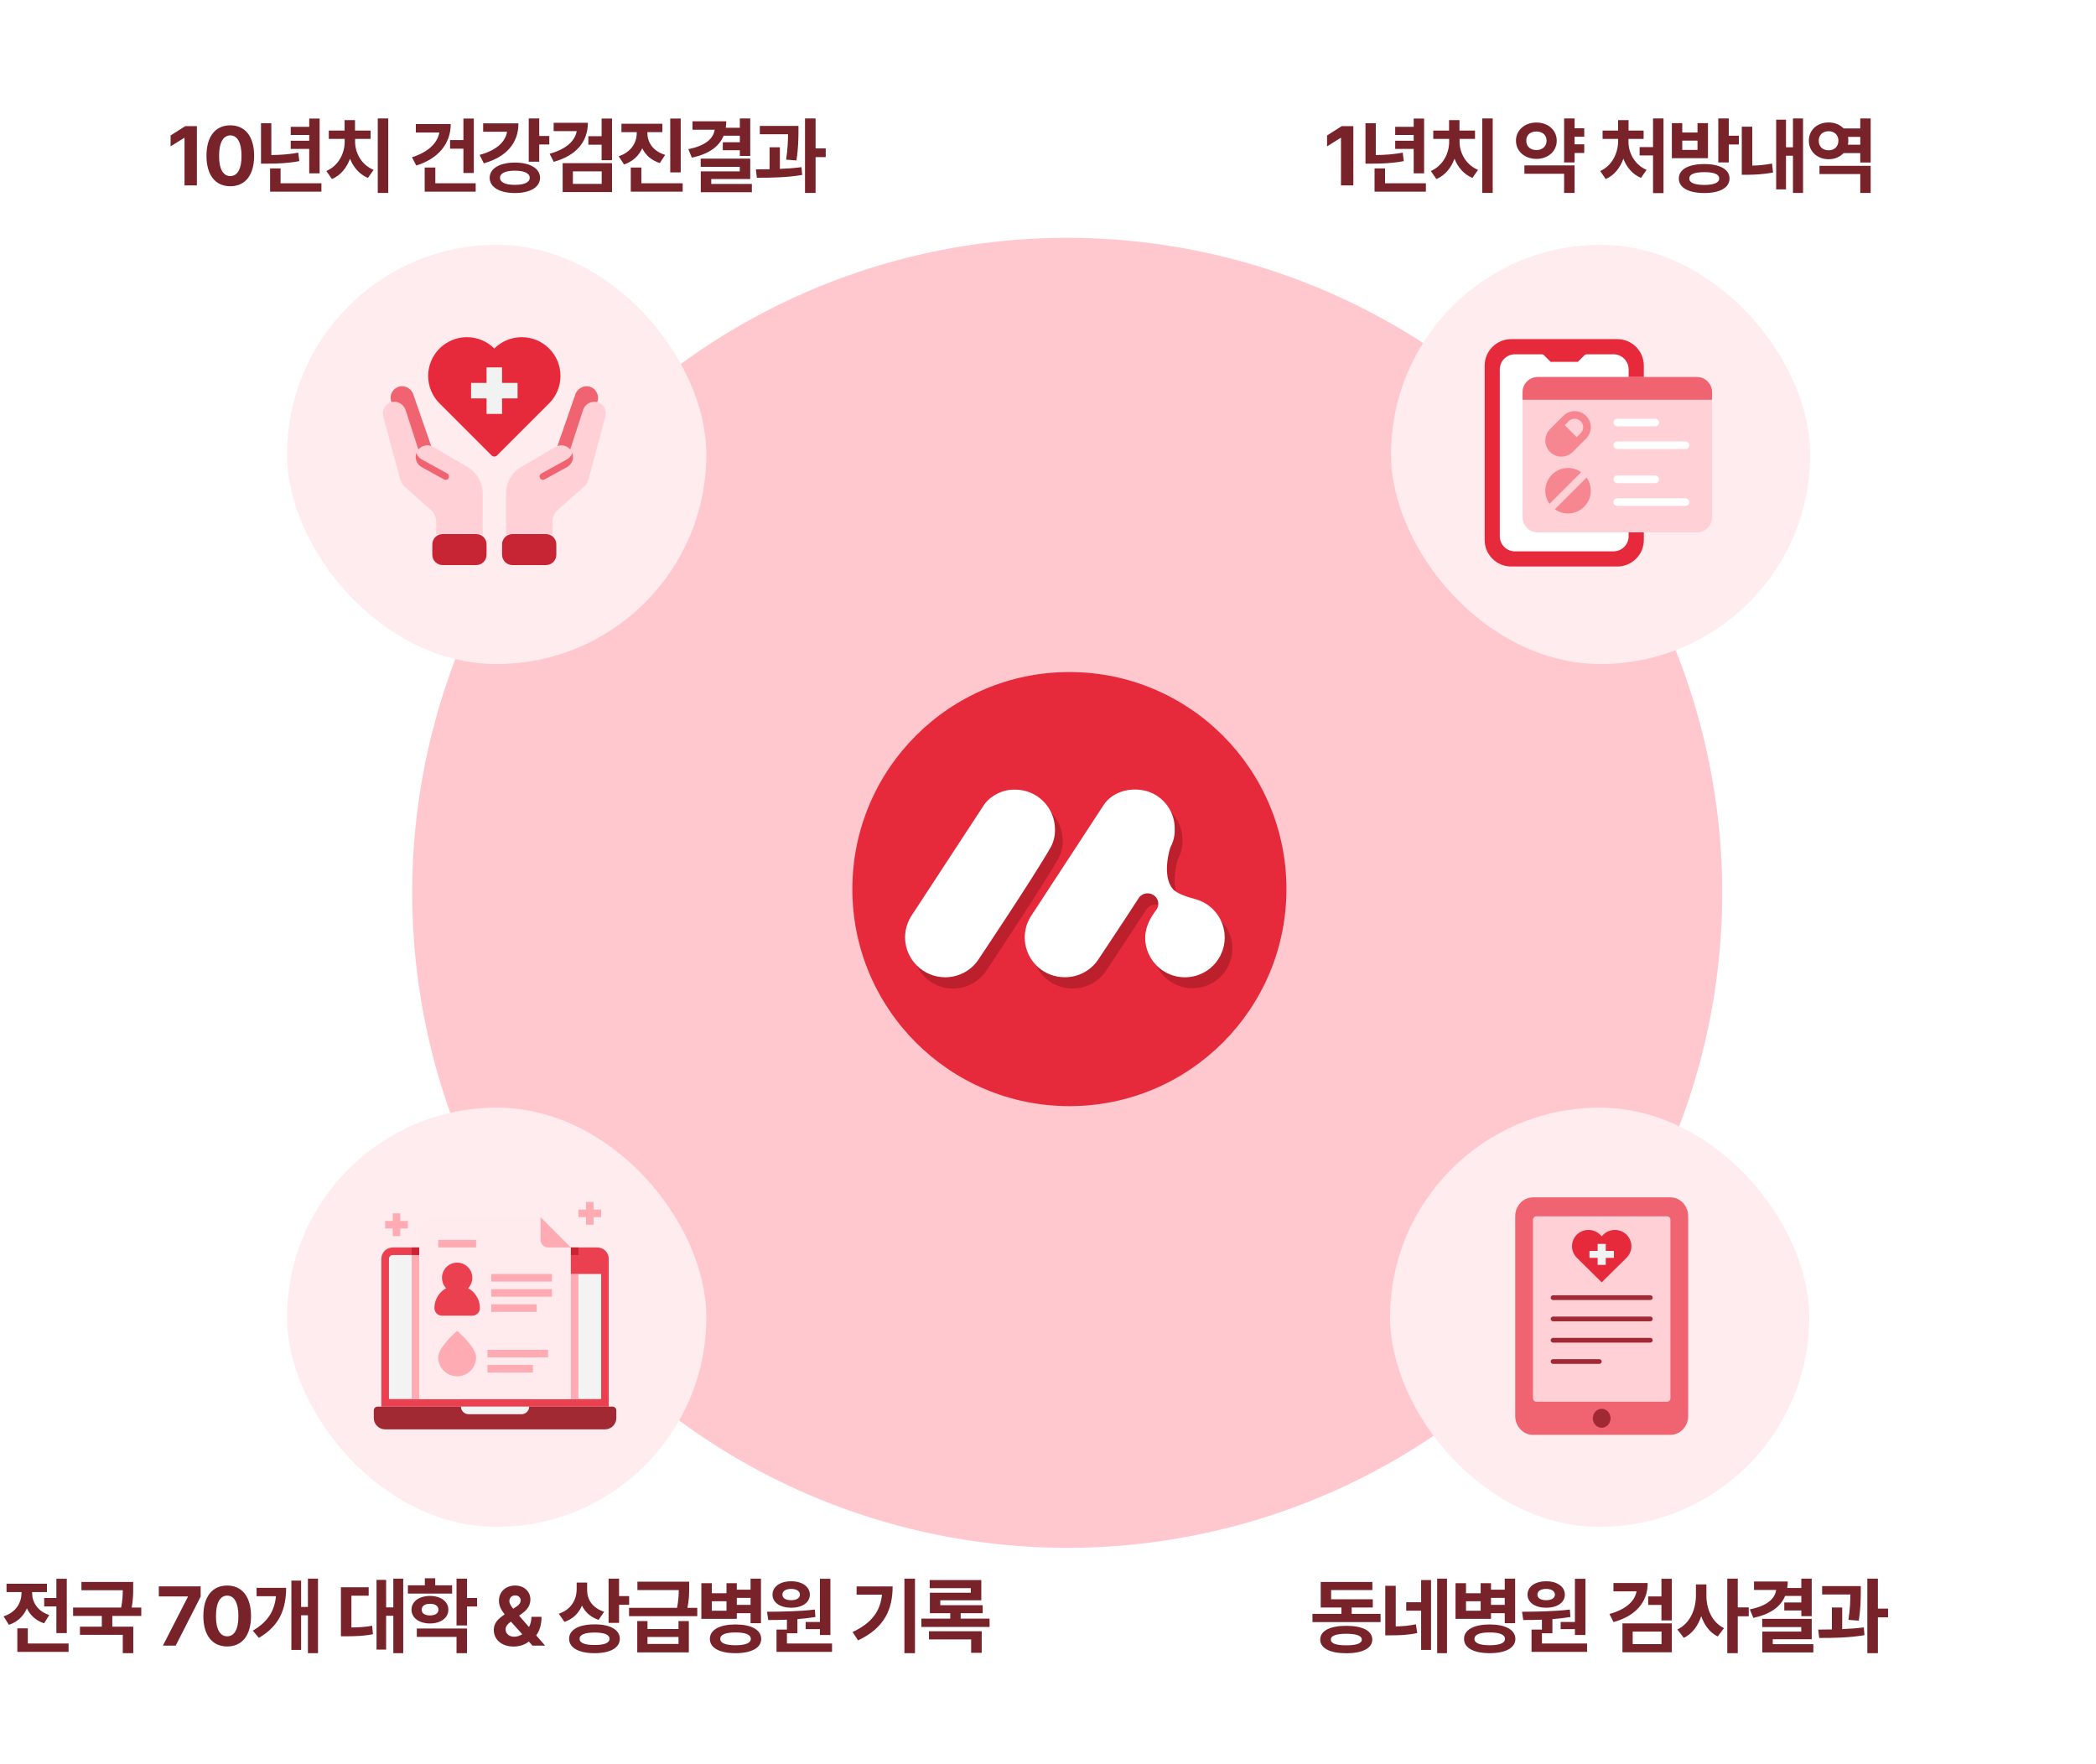 <svg width="600" height="505" viewBox="0 0 600 505" fill="none" xmlns="http://www.w3.org/2000/svg">
<circle cx="305.5" cy="255.579" r="187.5" fill="#FFC8CE"/>
<path d="M306.126 316.641C340.44 316.641 368.256 288.824 368.256 254.511C368.256 220.197 340.44 192.381 306.126 192.381C271.813 192.381 243.996 220.197 243.996 254.511C243.996 288.824 271.813 316.641 306.126 316.641Z" fill="#E6293B"/>
<path d="M303.014 245.687C303.839 244.137 304.252 242.397 304.207 240.646C304.207 234.356 299.11 229.26 292.82 229.26C289.408 229.171 286.151 230.698 284.044 233.386L263.389 264.948C262.04 266.888 261.315 269.185 261.304 271.55C261.337 277.896 266.523 283.014 272.869 282.981C276.527 282.959 279.951 281.197 282.103 278.241C282.103 278.241 298.241 254.096 303.014 245.687Z" fill="#BB202C"/>
<path d="M344.339 260.601C342.643 260.144 339.175 259.174 337.926 257.713C334.759 253.988 337.023 246.17 337.29 245.691C338.104 244.185 338.506 242.49 338.484 240.784C338.651 235.821 335.517 231.337 330.788 229.798C326.004 228.36 320.941 229.798 318.32 233.378L297.666 264.951C294.008 270.059 295.19 277.163 300.298 280.821C302.138 282.137 304.324 282.873 306.588 282.94C310.435 283.118 314.104 281.345 316.357 278.222C316.357 278.222 325.558 264.416 328.034 260.512C328.881 259.018 330.766 258.494 332.26 259.341C332.751 259.62 333.153 260.021 333.431 260.512C334.011 261.594 333.866 262.921 333.063 263.858C331.19 266.39 329.718 269.356 330.075 272.78C330.777 279.025 336.42 283.52 342.666 282.817C348.911 282.114 353.405 276.471 352.703 270.226C352.179 265.587 348.866 261.728 344.361 260.512L344.339 260.601Z" fill="#BB202C"/>
<path d="M300.813 242.478C301.639 240.928 302.04 239.189 301.996 237.426C301.996 231.136 296.899 226.04 290.609 226.04C287.196 225.951 283.951 227.49 281.843 230.166L261.189 261.739C259.828 263.668 259.092 265.977 259.081 268.341C259.126 274.687 264.312 279.806 270.657 279.75C274.304 279.728 277.717 277.977 279.869 275.032C279.869 275.032 296.029 250.887 300.813 242.478Z" fill="white"/>
<path d="M342.136 257.373C340.441 256.905 336.962 255.935 335.724 254.474C332.545 250.749 334.809 242.931 335.088 242.451C335.891 240.946 336.304 239.251 336.27 237.544C336.438 232.581 333.304 228.098 328.586 226.559C323.802 225.12 318.727 226.559 316.118 230.139L295.464 261.734C291.806 266.842 292.988 273.946 298.095 277.604C299.936 278.92 302.122 279.656 304.385 279.723C308.222 279.901 311.902 278.128 314.144 275.005C314.144 275.005 323.345 261.199 325.82 257.295C326.668 255.801 328.553 255.277 330.047 256.124C330.538 256.403 330.939 256.805 331.218 257.295C331.798 258.377 331.664 259.704 330.861 260.641C328.977 263.173 327.516 266.139 327.872 269.563C328.53 275.819 334.129 280.358 340.385 279.7C346.642 279.042 351.181 273.444 350.523 267.187C350.032 262.492 346.698 258.589 342.136 257.373Z" fill="white"/>
<path d="M56.362 36.11V53.079H52.823V39.462H52.73L48.839 41.899V38.782L53.034 36.11H56.362ZM65.926 53.313C61.684 53.313 59.106 50.149 59.106 44.594C59.106 39.04 61.684 35.876 65.926 35.876C70.168 35.876 72.746 39.063 72.746 44.594C72.746 50.173 70.168 53.313 65.926 53.313ZM65.926 50.407C67.895 50.407 69.16 48.508 69.137 44.594C69.137 40.727 67.895 38.758 65.926 38.758C63.957 38.758 62.715 40.727 62.715 44.594C62.692 48.508 63.957 50.407 65.926 50.407ZM91.497 33.93V49.61H88.521V42.626H83.224V40.282H88.521V38.641H83.224V36.298H88.521V33.93H91.497ZM92.013 52.469V54.86H77.317V48.204H80.317V52.469H92.013ZM77.669 35.266V44.383C80.282 44.36 82.72 44.184 85.38 43.704L85.685 46.118C82.497 46.727 79.614 46.844 76.427 46.844H74.716V35.266H77.669ZM111.139 33.907V55.235H108.139V33.907H111.139ZM101.647 40.587C101.647 43.68 103.404 47.173 106.943 48.626L105.326 50.923C102.9 49.926 101.166 47.888 100.193 45.438C99.244 48.04 97.498 50.219 95.014 51.251L93.42 48.954C96.936 47.43 98.67 43.844 98.67 40.587V39.766H94.123V37.376H98.647V34.376H101.623V37.376H106.076V39.766H101.647V40.587ZM135.633 33.93V49.516H132.656V42.555H128.836V40.094H132.656V33.93H135.633ZM129.023 35.501C129.023 41.219 125.391 45.438 119.156 47.383L117.938 45.016C122.355 43.633 125.203 41.091 125.766 37.938H119.039V35.501H129.023ZM136.172 52.469V54.86H121.57V47.946H124.617V52.469H136.172ZM154.36 33.907V38.923H157.243V41.36H154.36V46.282H151.36V33.907H154.36ZM148.407 35.313C148.431 41.008 144.845 44.993 138.493 46.751L137.298 44.337C141.997 43.083 144.692 40.669 145.149 37.704H138.306V35.313H148.407ZM147.399 46.54C151.735 46.54 154.595 48.227 154.595 50.899C154.595 53.594 151.735 55.258 147.399 55.258C143.063 55.258 140.157 53.594 140.181 50.899C140.157 48.227 143.063 46.54 147.399 46.54ZM147.399 48.86C144.704 48.86 143.11 49.587 143.134 50.899C143.11 52.188 144.704 52.938 147.399 52.915C150.048 52.938 151.642 52.188 151.642 50.899C151.642 49.587 150.048 48.86 147.399 48.86ZM168.283 35.149C168.283 40.727 164.768 44.594 158.51 46.329L157.338 44.008C161.932 42.766 164.58 40.423 165.096 37.54H158.486V35.149H168.283ZM175.197 33.93V45.86H172.221V41.43H168.424V38.993H172.221V33.93H175.197ZM175.197 46.704V54.977H161.064V46.704H175.197ZM163.994 49.048V52.633H172.244V49.048H163.994ZM185.323 38.126C185.323 40.68 186.893 43.282 190.409 44.337L188.886 46.68C186.495 45.93 184.808 44.395 183.847 42.462C182.874 44.559 181.14 46.247 178.643 47.079L177.097 44.735C180.636 43.587 182.276 40.821 182.276 38.126V37.821H177.893V35.43H189.612V37.821H185.323V38.126ZM194.862 33.93V49.352H191.862V33.93H194.862ZM195.425 52.469V54.86H180.565V47.946H183.589V52.469H195.425ZM214.762 33.907V44.641H211.785V43.001H206.91V40.727H211.785V38.852H207.144C205.82 42.063 202.773 44.114 198.051 45.133L197.043 42.696C201.93 41.723 204.191 39.708 204.59 37.141H198.238V34.727H207.894C207.894 35.372 207.848 35.993 207.754 36.579H211.785V33.907H214.762ZM214.762 45.415V51.251H203.605V52.657H215.23V55.024H200.605V49.048H211.762V47.758H200.582V45.415H214.762ZM228.567 36.04V37.751C228.544 39.766 228.544 42.391 227.981 45.93L225.028 45.696C225.509 42.602 225.555 40.317 225.591 38.43H217.505V36.04H228.567ZM223.247 42.157V48.344C225.345 48.263 227.477 48.11 229.434 47.852L229.622 50.079C225.239 50.829 220.387 50.899 216.661 50.876L216.38 48.485C217.575 48.473 218.911 48.473 220.294 48.438V42.157H223.247ZM233.466 33.907V42.485H236.372V44.969H233.466V55.235H230.442V33.907H233.466Z" fill="#78222A"/>
<g filter="url(#filter0_d_1732_12141)">
<rect x="82.195" y="70.079" width="120" height="120" rx="60" fill="#FFECEE"/>
<path d="M123.429 127.663L118.403 113.184C118.19 112.336 117.665 111.6 116.933 111.122C116.2 110.645 115.315 110.462 114.453 110.61C114.011 110.704 113.593 110.887 113.224 111.148C112.855 111.408 112.543 111.741 112.306 112.126C112.07 112.511 111.914 112.94 111.848 113.387C111.782 113.834 111.808 114.289 111.923 114.726L117.094 130.691L123.429 127.663ZM159.575 127.663L164.601 113.184C164.814 112.336 165.339 111.6 166.071 111.122C166.803 110.645 167.689 110.462 168.551 110.61C168.992 110.704 169.411 110.887 169.78 111.148C170.149 111.408 170.461 111.741 170.697 112.126C170.934 112.511 171.09 112.94 171.156 113.387C171.221 113.834 171.196 114.289 171.08 114.726L165.91 130.691L159.575 127.663Z" fill="#F06370"/>
<path d="M133.788 133.667L123.98 127.918C123.301 127.526 122.506 127.387 121.734 127.524C120.963 127.662 120.265 128.068 119.764 128.671L116.185 117.622C115.972 116.774 115.447 116.038 114.715 115.56C113.983 115.083 113.097 114.9 112.235 115.048C111.793 115.142 111.375 115.325 111.006 115.586C110.637 115.846 110.325 116.179 110.089 116.564C109.852 116.949 109.696 117.378 109.63 117.825C109.565 118.272 109.59 118.727 109.706 119.164L114.532 137.171C114.753 138.013 115.221 138.77 115.874 139.345L123.374 146.013C123.842 146.43 124.217 146.941 124.473 147.513C124.729 148.084 124.861 148.704 124.861 149.331V152.881H138.175V141.325C138.175 139.777 137.77 138.255 137 136.912C136.231 135.569 135.123 134.45 133.788 133.667ZM170.771 115.048C169.909 114.9 169.023 115.083 168.291 115.56C167.559 116.038 167.034 116.774 166.821 117.622L163.237 128.671C162.737 128.068 162.039 127.662 161.267 127.524C160.496 127.387 159.7 127.526 159.021 127.918L149.214 133.667C147.879 134.451 146.772 135.57 146.004 136.913C145.235 138.256 144.831 139.777 144.831 141.325V152.881H158.145V149.331C158.145 148.704 158.277 148.084 158.533 147.513C158.789 146.941 159.164 146.43 159.632 146.013L167.132 139.345C167.785 138.77 168.253 138.013 168.474 137.171L173.3 119.164C173.416 118.727 173.442 118.272 173.376 117.825C173.31 117.378 173.154 116.949 172.917 116.564C172.681 116.179 172.369 115.846 172 115.586C171.631 115.325 171.213 115.142 170.771 115.048Z" fill="#FFD0D5"/>
<path d="M146.681 152.88C145.047 152.88 143.722 154.205 143.722 155.839V158.797C143.722 160.431 145.047 161.756 146.681 161.756H156.296C157.93 161.756 159.255 160.431 159.255 158.797V155.839C159.255 154.205 157.93 152.88 156.296 152.88H146.681ZM139.284 155.839C139.284 154.205 137.96 152.88 136.326 152.88H126.711C125.077 152.88 123.752 154.205 123.752 155.839V158.797C123.752 160.431 125.077 161.756 126.711 161.756H136.326C137.96 161.756 139.284 160.431 139.284 158.797V155.839Z" fill="#C72434"/>
<path d="M156.415 114.671L155.627 115.458L141.503 129.582L127.38 115.458L126.592 114.671C125.633 113.751 124.867 112.648 124.339 111.428C123.811 110.208 123.532 108.895 123.518 107.566C123.504 106.237 123.756 104.918 124.259 103.688C124.761 102.457 125.505 101.339 126.445 100.4C127.385 99.46 128.504 98.718 129.735 98.216C130.966 97.714 132.284 97.464 133.614 97.478C134.943 97.493 136.256 97.773 137.475 98.302C138.695 98.831 139.797 99.598 140.716 100.558L141.503 101.346L142.291 100.558C143.21 99.598 144.312 98.831 145.532 98.302C146.751 97.773 148.064 97.493 149.393 97.478C150.722 97.464 152.041 97.714 153.272 98.216C154.503 98.718 155.622 99.46 156.562 100.4C157.502 101.339 158.246 102.457 158.748 103.688C159.251 104.918 159.503 106.237 159.489 107.566C159.475 108.895 159.196 110.208 158.668 111.428C158.14 112.648 157.374 113.751 156.415 114.671Z" fill="#E6293B"/>
<path d="M143.72 118.487V114.049H148.158V109.611H143.72V105.173H139.283V109.611H134.845V114.049H139.283V118.487H143.72Z" fill="#F1F2F2"/>
<path d="M162.355 131.468L154.939 135.573C154.727 135.696 154.57 135.895 154.5 136.129C154.43 136.364 154.451 136.617 154.561 136.836C154.619 136.953 154.701 137.057 154.802 137.141C154.902 137.225 155.018 137.288 155.144 137.326C155.269 137.363 155.401 137.375 155.531 137.36C155.661 137.345 155.787 137.303 155.9 137.237L162.355 133.687C163.029 133.296 163.544 132.682 163.812 131.95C164.079 131.218 164.081 130.416 163.818 129.683C163.562 130.435 163.042 131.069 162.355 131.468ZM120.652 131.468L128.068 135.573C128.28 135.696 128.437 135.895 128.507 136.129C128.578 136.364 128.556 136.617 128.446 136.836C128.388 136.953 128.306 137.057 128.206 137.141C128.105 137.225 127.989 137.288 127.864 137.326C127.738 137.363 127.606 137.375 127.476 137.36C127.346 137.345 127.221 137.303 127.107 137.237L120.652 133.687C119.978 133.296 119.463 132.682 119.195 131.95C118.928 131.218 118.926 130.416 119.189 129.683C119.446 130.435 119.965 131.069 120.652 131.468Z" fill="#F06370"/>
<path d="M157.199 99.772C156.169 98.74 154.946 97.922 153.599 97.363C152.253 96.805 150.809 96.517 149.351 96.518C147.893 96.518 146.45 96.805 145.103 97.364C143.757 97.922 142.533 98.741 141.504 99.773C140.474 98.741 139.251 97.922 137.904 97.364C136.558 96.805 135.114 96.518 133.656 96.518C132.199 96.518 130.755 96.805 129.409 97.364C128.062 97.922 126.839 98.741 125.809 99.773C123.733 101.854 122.566 104.674 122.566 107.614C122.566 110.554 123.733 113.373 125.809 115.454L140.72 130.366C140.928 130.574 141.211 130.69 141.505 130.69C141.799 130.69 142.081 130.574 142.289 130.366L157.2 115.454C159.277 113.373 160.443 110.553 160.443 107.613C160.443 104.673 159.276 101.853 157.199 99.772ZM141.504 128.012L127.377 113.886C126.137 112.644 125.292 111.062 124.951 109.34C124.61 107.619 124.786 105.834 125.459 104.213C126.131 102.592 127.269 101.206 128.729 100.232C130.189 99.257 131.905 98.737 133.66 98.738C134.826 98.734 135.981 98.962 137.058 99.409C138.134 99.856 139.111 100.513 139.932 101.342L140.719 102.13C140.927 102.338 141.209 102.454 141.504 102.454C141.798 102.454 142.08 102.338 142.288 102.13L143.078 101.34C143.902 100.515 144.88 99.86 145.957 99.413C147.034 98.967 148.188 98.737 149.354 98.737C150.52 98.737 151.675 98.967 152.752 99.413C153.829 99.86 154.807 100.515 155.631 101.34C157.292 103.004 158.226 105.26 158.226 107.612C158.226 109.963 157.292 112.219 155.631 113.883L141.504 128.012Z" fill="#E6293B"/>
</g>
<path d="M387.41 36.11V53.079H383.871V39.462H383.777L379.886 41.899V38.782L384.082 36.11H387.41ZM407.661 33.93V49.61H404.684V42.626H399.387V40.282H404.684V38.641H399.387V36.298H404.684V33.93H407.661ZM408.176 52.469V54.86H393.481V48.204H396.481V52.469H408.176ZM393.833 35.266V44.383C396.446 44.36 398.883 44.184 401.544 43.704L401.848 46.118C398.661 46.727 395.778 46.844 392.59 46.844H390.88V35.266H393.833ZM427.302 33.907V55.235H424.302V33.907H427.302ZM417.81 40.587C417.81 43.68 419.568 47.173 423.107 48.626L421.49 50.923C419.064 49.926 417.33 47.888 416.357 45.438C415.408 48.04 413.662 50.219 411.177 51.251L409.584 48.954C413.099 47.43 414.834 43.844 414.834 40.587V39.766H410.287V37.376H414.81V34.376H417.787V37.376H422.24V39.766H417.81V40.587ZM453.507 36.719V39.133H450.742V41.313H453.507V43.798H450.742V46.493H447.742V33.907H450.742V36.719H453.507ZM450.742 47.337V55.235H447.742V49.751H436.375V47.337H450.742ZM439.82 35.079C443.125 35.055 445.632 37.258 445.632 40.258C445.632 43.329 443.125 45.485 439.82 45.485C436.492 45.485 433.96 43.329 433.96 40.258C433.96 37.258 436.492 35.055 439.82 35.079ZM439.82 37.633C438.132 37.633 436.89 38.594 436.914 40.258C436.89 41.969 438.132 42.954 439.82 42.954C441.46 42.954 442.703 41.969 442.726 40.258C442.703 38.594 441.46 37.633 439.82 37.633ZM476.197 33.907V55.282H473.197V44.501H469.353V42.11H473.197V33.907H476.197ZM466.165 40.587C466.165 43.68 467.853 47.126 471.345 48.626L469.751 50.923C467.326 49.915 465.638 47.876 464.712 45.438C463.775 48.028 462.099 50.208 459.65 51.251L458.08 48.954C461.501 47.43 463.165 43.798 463.189 40.587V39.766H458.759V37.376H463.189V34.376H466.189V37.376H470.501V39.766H466.165V40.587ZM487.893 46.962C492.323 46.962 495.088 48.485 495.088 51.087C495.088 53.735 492.323 55.258 487.893 55.258C483.37 55.258 480.58 53.735 480.58 51.087C480.58 48.485 483.37 46.962 487.893 46.962ZM487.893 49.282C485.08 49.282 483.557 49.868 483.58 51.087C483.557 52.305 485.08 52.938 487.893 52.938C490.659 52.938 492.135 52.305 492.135 51.087C492.135 49.868 490.659 49.282 487.893 49.282ZM494.877 33.907V38.852H497.76V41.36H494.877V46.493H491.877V33.907H494.877ZM481.565 35.243V37.938H485.924V35.243H488.924V45.274H478.588V35.243H481.565ZM481.565 42.907H485.924V40.258H481.565V42.907ZM516.136 33.907V55.235H513.253V44.571H511.261V54.204H508.449V34.258H511.261V42.157H513.253V33.907H516.136ZM501.605 36.274V47.407C503.316 47.372 505.191 47.219 507.253 46.821L507.558 49.399C504.699 49.891 502.261 50.032 500.058 50.032H498.605V36.274H501.605ZM535.496 47.477V55.235H532.52V49.821H520.848V47.477H535.496ZM535.496 33.907V46.516H532.52V43.821H527.739C526.719 44.923 525.207 45.579 523.473 45.579C520.239 45.579 517.778 43.352 517.801 40.258C517.778 37.235 520.239 35.032 523.473 35.055C525.207 35.044 526.719 35.688 527.739 36.766H532.52V33.907H535.496ZM523.473 37.563C521.809 37.563 520.614 38.594 520.637 40.258C520.614 42.016 521.809 43.024 523.473 43.024C525.043 43.024 526.262 42.016 526.262 40.258C526.262 38.594 525.043 37.563 523.473 37.563ZM528.981 41.43H532.52V39.18H529.004C529.063 39.52 529.098 39.883 529.098 40.258C529.098 40.669 529.051 41.055 528.981 41.43Z" fill="#78222A"/>
<g filter="url(#filter1_d_1732_12141)">
<rect x="398.195" y="70.079" width="120" height="120" rx="60" fill="#FFECEE"/>
<g clip-path="url(#clip0_1732_12141)">
<path d="M462.968 97.079H432.594C428.4 97.079 425 100.479 425 104.673V154.574C425 158.768 428.4 162.168 432.594 162.168H462.968C467.162 162.168 470.562 158.768 470.562 154.574V104.673C470.562 100.479 467.162 97.079 462.968 97.079Z" fill="#E6293B"/>
<path d="M461.883 101.418H454.29C453.997 101.418 453.726 101.537 453.519 101.733L451.664 103.588H443.886L442.031 101.733C441.825 101.526 441.554 101.418 441.261 101.418H433.667C431.27 101.418 429.328 103.36 429.328 105.757V153.489C429.328 155.886 431.27 157.828 433.667 157.828H461.872C464.27 157.828 466.212 155.886 466.212 153.489V105.757C466.212 103.36 464.27 101.418 461.872 101.418H461.883Z" fill="white"/>
<path d="M485.751 107.927H440.189C437.792 107.927 435.85 109.87 435.85 112.266V148.065C435.85 150.461 437.792 152.404 440.189 152.404H485.751C488.147 152.404 490.09 150.461 490.09 148.065V112.266C490.09 109.87 488.147 107.927 485.751 107.927Z" fill="#FFD0D5"/>
<path d="M485.751 107.927H440.189C437.791 107.927 435.85 109.869 435.85 112.266V114.436H490.09V112.266C490.09 109.869 488.148 107.927 485.751 107.927Z" fill="#F06370"/>
<path d="M452.631 135.166C451.567 134.407 450.266 133.962 448.866 133.962C445.276 133.962 442.357 136.88 442.357 140.471C442.357 141.871 442.813 143.172 443.562 144.236L452.631 135.166ZM445.102 145.776C446.165 146.535 447.467 146.98 448.866 146.98C452.457 146.98 455.375 144.062 455.375 140.471C455.375 139.072 454.92 137.77 454.171 136.707L445.102 145.776ZM454.03 119.035C452.229 117.245 449.311 117.245 447.521 119.035L443.703 122.854C441.913 124.644 441.913 127.562 443.703 129.363C444.603 130.252 445.775 130.708 446.957 130.708C448.139 130.708 449.311 130.252 450.211 129.363L454.03 125.544C455.82 123.754 455.82 120.836 454.03 119.035ZM452.49 124.015L451.351 125.154L447.912 121.715L449.051 120.576C449.528 120.098 450.157 119.86 450.776 119.86C451.394 119.86 452.023 120.098 452.49 120.576C453.444 121.52 453.444 123.06 452.49 124.015Z" fill="#F68791"/>
<path d="M473.818 122.03H462.97C462.373 122.03 461.885 121.542 461.885 120.945C461.885 120.348 462.373 119.86 462.97 119.86H473.818C474.414 119.86 474.903 120.348 474.903 120.945C474.903 121.542 474.414 122.03 473.818 122.03ZM482.496 128.539H462.97C462.373 128.539 461.885 128.05 461.885 127.454C461.885 126.857 462.373 126.369 462.97 126.369H482.496C483.093 126.369 483.581 126.857 483.581 127.454C483.581 128.05 483.093 128.539 482.496 128.539ZM473.818 138.302H462.97C462.373 138.302 461.885 137.814 461.885 137.217C461.885 136.62 462.373 136.132 462.97 136.132H473.818C474.414 136.132 474.903 136.62 474.903 137.217C474.903 137.814 474.414 138.302 473.818 138.302ZM482.496 144.811H462.97C462.373 144.811 461.885 144.323 461.885 143.726C461.885 143.129 462.373 142.641 462.97 142.641H482.496C483.093 142.641 483.581 143.129 483.581 143.726C483.581 144.323 483.093 144.811 482.496 144.811Z" fill="white"/>
</g>
</g>
<g filter="url(#filter2_d_1732_12141)">
<rect x="82.195" y="317.079" width="120" height="120" rx="60" fill="#FFECEE"/>
<g clip-path="url(#clip1_1732_12141)">
<path d="M174.259 360.351V402.659H109.17V360.351C109.17 358.55 110.624 357.096 112.424 357.096H171.004C172.805 357.096 174.259 358.55 174.259 360.351Z" fill="#EB4050"/>
<path d="M108.085 402.659H175.343C175.94 402.659 176.428 403.147 176.428 403.744V405.913C176.428 407.714 174.974 409.168 173.174 409.168H110.254C108.454 409.168 107 407.714 107 405.913V403.744C107 403.147 107.488 402.659 108.085 402.659Z" fill="#A12934"/>
<path d="M172.09 364.69V400.489H111.341V360.351C111.341 359.754 111.829 359.266 112.426 359.266H127.7C129.012 359.266 130.26 359.863 131.084 360.893L132.82 363.063C133.645 364.093 134.892 364.69 136.205 364.69H172.09ZM149.309 404.828H134.122C132.929 404.828 131.952 403.852 131.952 402.658H151.479C151.479 403.852 150.503 404.828 149.309 404.828Z" fill="#F3F3F3"/>
<path d="M165.58 357.096H117.849V359.266H165.58V357.096Z" fill="#C72434"/>
<path d="M165.581 359.266V364.69H136.204C134.892 364.69 133.644 364.093 132.82 363.063L131.084 360.893C130.259 359.863 129.012 359.266 127.699 359.266H165.581Z" fill="#EB4050"/>
<path d="M165.58 364.69V400.489H117.849V359.266H127.699C129.011 359.266 130.259 359.863 131.083 360.893L132.819 363.063C133.643 364.093 134.891 364.69 136.204 364.69H165.58Z" fill="#FFABB3"/>
<path d="M163.411 357.096V400.489H120.019V352.757C120.019 350.36 121.96 348.418 124.358 348.418H154.733L163.411 357.096Z" fill="#FFEBED"/>
<path d="M163.411 357.096H156.902C155.709 357.096 154.732 356.12 154.732 354.927V348.418L163.411 357.096Z" fill="#FFABB3"/>
<path d="M130.865 367.944C127.275 367.944 124.356 370.862 124.356 374.453C124.356 375.647 125.333 376.623 126.526 376.623H135.205C136.398 376.623 137.374 375.647 137.374 374.453C137.374 370.862 134.456 367.944 130.865 367.944Z" fill="#EB4050"/>
<path d="M130.864 370.114C133.26 370.114 135.203 368.171 135.203 365.775C135.203 363.378 133.26 361.436 130.864 361.436C128.467 361.436 126.524 363.378 126.524 365.775C126.524 368.171 128.467 370.114 130.864 370.114Z" fill="#EB4050"/>
<path d="M157.985 364.69H140.628V366.86H157.985V364.69Z" fill="#FFABB3"/>
<path d="M157.985 369.03H140.628V371.199H157.985V369.03Z" fill="#FFABB3"/>
<path d="M153.646 373.369H140.628V375.538H153.646V373.369Z" fill="#FFABB3"/>
<path d="M136.291 354.927H125.442V357.096H136.291V354.927Z" fill="#FFABB3"/>
<path d="M156.901 386.386H139.544V388.556H156.901V386.386Z" fill="#FFABB3"/>
<path d="M152.562 390.726H139.544V392.895H152.562V390.726Z" fill="#FFABB3"/>
<path d="M136.291 388.556C136.291 385.562 130.866 380.962 130.866 380.962C130.866 380.962 125.442 385.562 125.442 388.556C125.442 391.55 127.872 393.98 130.866 393.98C133.861 393.98 136.291 391.55 136.291 388.556Z" fill="#FFABB3"/>
<path d="M114.594 347.333H112.425V353.842H114.594V347.333Z" fill="#FFABB3"/>
<path d="M116.762 349.502H110.253V351.672H116.762V349.502Z" fill="#FFABB3"/>
<path d="M169.919 344.079H167.749V350.588H169.919V344.079Z" fill="#FFABB3"/>
<path d="M172.087 346.248H165.578V348.418H172.087V346.248Z" fill="#FFABB3"/>
</g>
</g>
<path d="M19.117 451.93V467.493H16.14V459.852H12.648V457.438H16.14V451.93H19.117ZM19.632 470.469V472.86H4.96V466.134H7.96V470.469H19.632ZM9.203 456.102C9.203 458.563 10.703 461.212 14.101 462.313L12.624 464.68C10.257 463.919 8.64 462.36 7.702 460.415C6.765 462.571 5.066 464.282 2.546 465.126L1.023 462.688C4.538 461.587 6.132 458.798 6.156 456.079V455.751H1.867V453.36H13.445V455.751H9.203V456.102ZM38.125 452.844V454.509C38.125 456.079 38.125 457.884 37.703 460.18H40.446V462.571H32.149V465.641H38.149V473.235H35.149V467.985H22.891V465.641H29.149V462.571H20.922V460.18H34.68C35.078 458.188 35.137 456.618 35.149 455.212H23.313V452.844H38.125ZM46.635 471.079L53.783 457.11V456.993H45.463V454.11H57.44V457.04L50.291 471.079H46.635ZM65.034 471.313C60.792 471.313 58.214 468.149 58.214 462.594C58.214 457.04 60.792 453.876 65.034 453.876C69.277 453.876 71.855 457.063 71.855 462.594C71.855 468.173 69.277 471.313 65.034 471.313ZM65.034 468.407C67.003 468.407 68.269 466.509 68.245 462.594C68.245 458.727 67.003 456.759 65.034 456.759C63.066 456.759 61.823 458.727 61.823 462.594C61.8 466.509 63.066 468.407 65.034 468.407ZM91.028 451.907V473.235H88.145V462.384H86.199V472.298H83.41V452.469H86.199V459.993H88.145V451.907H91.028ZM81.91 454.532C81.887 460.485 80.106 465.36 74.106 468.852L72.371 466.79C76.719 464.235 78.582 461.106 79.004 456.923H73.449V454.532H81.91ZM115.428 451.907V473.235H112.592V462.524H110.529V472.204H107.787V452.259H110.529V460.134H112.592V451.907H115.428ZM105.537 454.368V456.782H100.592V465.876C102.654 465.864 104.482 465.759 106.545 465.384L106.756 467.821C104.154 468.313 101.881 468.384 99.068 468.407H97.592V454.368H105.537ZM129.421 453.805V456.173H116.765V453.805H121.616V451.79H124.593V453.805H129.421ZM123.093 456.852C126.187 456.852 128.343 458.446 128.343 460.79C128.343 463.134 126.187 464.727 123.093 464.727C119.999 464.727 117.796 463.134 117.796 460.79C117.796 458.446 119.999 456.852 123.093 456.852ZM123.093 459.102C121.663 459.102 120.702 459.688 120.726 460.79C120.702 461.868 121.663 462.43 123.093 462.43C124.522 462.43 125.507 461.868 125.507 460.79C125.507 459.688 124.522 459.102 123.093 459.102ZM133.687 451.907V457.438H136.569V459.876H133.687V465.29H130.687V451.907H133.687ZM133.687 466.18V473.235H130.687V468.571H119.319V466.18H133.687ZM147.024 471.337C143.509 471.337 141.352 469.251 141.352 466.579C141.352 464.587 142.606 463.403 144.47 462.126C143.556 460.989 142.829 459.747 142.829 458.235C142.829 455.774 144.657 453.876 147.446 453.876C150.165 453.876 151.829 455.704 151.829 457.86C151.829 459.477 151.009 460.743 149.579 461.774L148.595 462.501L151.431 465.759C151.864 464.927 152.134 463.93 152.134 462.829H155.017C155.017 465.137 154.419 466.907 153.493 468.149L156.048 471.079H152.415L151.384 469.907C150.13 470.903 148.524 471.337 147.024 471.337ZM144.727 466.391C144.727 467.61 145.688 468.524 147.188 468.524C147.974 468.524 148.77 468.278 149.509 467.821L146.251 464.188L146.134 464.282C145.173 464.985 144.727 465.735 144.727 466.391ZM145.806 458.282C145.806 458.997 146.251 459.712 146.907 460.509L147.798 459.923C148.642 459.384 149.04 458.798 149.04 458.048C149.04 457.391 148.477 456.688 147.47 456.688C146.485 456.688 145.806 457.415 145.806 458.282ZM168.073 455.259C168.073 457.837 169.573 460.321 172.948 461.376L171.354 463.696C169.093 462.946 167.511 461.493 166.597 459.618C165.671 461.774 164.018 463.462 161.581 464.282L159.964 461.938C163.526 460.743 165.05 457.907 165.073 454.977V453.032H168.073V455.259ZM177.214 451.907V456.899H180.097V459.384H177.214V464.563H174.214V451.907H177.214ZM170.229 464.985C174.636 464.985 177.425 466.509 177.425 469.11C177.425 471.735 174.636 473.235 170.229 473.235C165.729 473.235 162.917 471.735 162.917 469.11C162.917 466.509 165.729 464.985 170.229 464.985ZM170.229 467.329C167.417 467.329 165.893 467.938 165.917 469.11C165.893 470.329 167.417 470.891 170.229 470.891C172.995 470.891 174.472 470.329 174.472 469.11C174.472 467.938 172.995 467.329 170.229 467.329ZM185.348 464.048V466.321H194.23V464.048H197.183V473.001H182.418V464.048H185.348ZM185.348 470.587H194.23V468.594H185.348V470.587ZM197.277 452.774V454.485C197.277 456.102 197.277 457.837 196.785 460.251H199.598V462.641H180.074V460.251H193.808C194.23 458.188 194.289 456.583 194.301 455.165H182.465V452.774H197.277ZM203.77 453.196V456.079H207.966V453.196H210.919V455.048H214.856V451.907H217.833V464.657H214.856V461.798H210.919V463.415H200.77V453.196H203.77ZM203.77 461.094H207.966V458.376H203.77V461.094ZM210.544 465.009C215.091 465.032 217.88 466.532 217.903 469.157C217.88 471.735 215.091 473.235 210.544 473.235C205.997 473.235 203.208 471.735 203.208 469.157C203.208 466.532 205.997 465.032 210.544 465.009ZM210.544 467.305C207.708 467.305 206.184 467.891 206.184 469.157C206.184 470.352 207.708 470.962 210.544 470.962C213.38 470.962 214.927 470.352 214.927 469.157C214.927 467.891 213.38 467.305 210.544 467.305ZM210.919 459.407H214.856V457.415H210.919V459.407ZM237.709 451.93V468.032H234.709V466.344H230.631V464.305H234.709V451.93H237.709ZM238.178 470.469V472.86H222.287V466.485H225.263V463.649C223.353 463.731 221.537 463.743 219.92 463.743L219.568 461.376C223.482 461.352 228.756 461.305 233.256 460.743L233.42 462.876C231.732 463.157 229.986 463.356 228.263 463.485V467.54H225.263V470.469H238.178ZM226.506 452.657C229.599 452.634 231.826 454.204 231.826 456.477C231.826 458.751 229.599 460.227 226.506 460.227C223.342 460.227 221.138 458.751 221.138 456.477C221.138 454.204 223.318 452.634 226.506 452.657ZM226.506 454.837C224.982 454.837 223.951 455.423 223.974 456.477C223.951 457.509 224.982 458.071 226.506 458.071C227.935 458.071 228.967 457.509 228.99 456.477C228.967 455.423 227.935 454.837 226.506 454.837ZM261.922 451.907V473.235H258.898V451.907H261.922ZM255.523 454.134C255.523 460.602 253.25 465.969 245.633 469.579L244.062 467.188C249.57 464.587 251.996 461.212 252.476 456.477H245.211V454.134H255.523ZM283.274 463.344V465.735H263.751V463.344H272.024V461.798H266.188V455.938H277.907V454.626H266.141V452.305H280.907V458.094H269.165V459.501H281.305V461.798H275.001V463.344H283.274ZM281.024 466.954V473.141H278.001V469.298H265.93V466.954H281.024Z" fill="#78222A"/>
<g filter="url(#filter3_d_1732_12141)">
<rect x="397.923" y="317.079" width="120" height="120" rx="60" fill="#FFECEE"/>
<g clip-path="url(#clip2_1732_12141)">
<path d="M483.256 348.173V405.318C483.256 408.311 480.983 410.735 478.178 410.735H438.822C436.017 410.735 433.744 408.311 433.744 405.318V348.173C433.744 345.18 436.017 342.756 438.822 342.756H478.178C480.983 342.756 483.256 345.18 483.256 348.173Z" fill="#F06370"/>
<path d="M477.178 348.173H439.822C439.27 348.173 438.822 348.62 438.822 349.173V400.256C438.822 400.808 439.27 401.256 439.822 401.256H477.178C477.73 401.256 478.178 400.808 478.178 400.256V349.173C478.178 348.62 477.73 348.173 477.178 348.173Z" fill="#FFD0D5"/>
<path d="M458.5 408.704C459.902 408.704 461.039 407.491 461.039 405.995C461.039 404.5 459.902 403.287 458.5 403.287C457.098 403.287 455.961 404.5 455.961 405.995C455.961 407.491 457.098 408.704 458.5 408.704Z" fill="#A12934"/>
<path d="M472.423 370.787H444.577C444.204 370.787 443.9 371.09 443.9 371.464C443.9 371.838 444.204 372.141 444.577 372.141H472.423C472.796 372.141 473.1 371.838 473.1 371.464C473.1 371.09 472.796 370.787 472.423 370.787Z" fill="#A12934"/>
<path d="M472.423 376.881H444.577C444.204 376.881 443.9 377.184 443.9 377.558C443.9 377.932 444.204 378.235 444.577 378.235H472.423C472.796 378.235 473.1 377.932 473.1 377.558C473.1 377.184 472.796 376.881 472.423 376.881Z" fill="#A12934"/>
<path d="M472.423 382.975H444.577C444.204 382.975 443.9 383.278 443.9 383.652C443.9 384.026 444.204 384.329 444.577 384.329H472.423C472.796 384.329 473.1 384.026 473.1 383.652C473.1 383.278 472.796 382.975 472.423 382.975Z" fill="#A12934"/>
<path d="M457.823 389.068H444.577C444.204 389.068 443.9 389.371 443.9 389.745C443.9 390.119 444.204 390.423 444.577 390.423H457.823C458.197 390.423 458.5 390.119 458.5 389.745C458.5 389.371 458.197 389.068 457.823 389.068Z" fill="#A12934"/>
<path d="M465.547 360.112L465.175 360.48L458.5 367.079L451.825 360.48L451.453 360.112C451 359.682 450.638 359.167 450.388 358.597C450.139 358.027 450.007 357.413 450 356.792C449.994 356.171 450.113 355.555 450.35 354.98C450.588 354.405 450.939 353.883 451.383 353.444C451.828 353.005 452.356 352.658 452.938 352.424C453.52 352.189 454.143 352.072 454.771 352.079C455.4 352.086 456.02 352.217 456.596 352.464C457.173 352.711 457.693 353.069 458.128 353.518L458.5 353.886L458.872 353.518C459.307 353.069 459.827 352.711 460.404 352.464C460.98 352.217 461.6 352.086 462.229 352.079C462.857 352.072 463.48 352.189 464.062 352.424C464.644 352.658 465.172 353.005 465.617 353.444C466.061 353.883 466.412 354.405 466.65 354.98C466.887 355.555 467.006 356.171 467 356.792C466.993 357.413 466.861 358.027 466.612 358.597C466.362 359.167 466 359.682 465.547 360.112Z" fill="#E6293B"/>
<path d="M459.667 362.079V360.079H462V358.079H459.667V356.079H457.333V358.079H455V360.079H457.333V362.079H459.667Z" fill="#F1F2F2"/>
</g>
</g>
<path d="M395.201 461.985V464.329H375.701V461.985H383.998V460.157H378.068V452.844H392.858V455.165H381.045V457.813H392.975V460.157H386.928V461.985H395.201ZM385.404 465.407C390.022 465.407 392.811 466.813 392.834 469.344C392.811 471.829 390.022 473.259 385.404 473.259C380.74 473.259 377.928 471.829 377.928 469.344C377.928 466.813 380.74 465.407 385.404 465.407ZM385.404 467.68C382.451 467.68 380.951 468.243 380.975 469.344C380.951 470.469 382.451 470.985 385.404 470.985C388.287 470.985 389.811 470.469 389.834 469.344C389.811 468.243 388.287 467.68 385.404 467.68ZM399.544 453.946V465.571C401.501 465.536 403.306 465.395 405.309 464.962L405.708 467.469C403.083 468.032 400.786 468.126 398.044 468.126H396.544V453.946H399.544ZM414.216 451.907V473.235H411.403V451.907H414.216ZM409.645 452.305V472.298H406.809V461.071H402.544V458.657H406.809V452.305H409.645ZM419.66 453.196V456.079H423.855V453.196H426.808V455.048H430.746V451.907H433.722V464.657H430.746V461.798H426.808V463.415H416.66V453.196H419.66ZM419.66 461.094H423.855V458.376H419.66V461.094ZM426.433 465.009C430.98 465.032 433.769 466.532 433.793 469.157C433.769 471.735 430.98 473.235 426.433 473.235C421.886 473.235 419.097 471.735 419.097 469.157C419.097 466.532 421.886 465.032 426.433 465.009ZM426.433 467.305C423.597 467.305 422.074 467.891 422.074 469.157C422.074 470.352 423.597 470.962 426.433 470.962C429.269 470.962 430.816 470.352 430.816 469.157C430.816 467.891 429.269 467.305 426.433 467.305ZM426.808 459.407H430.746V457.415H426.808V459.407ZM453.838 451.93V468.032H450.838V466.344H446.76V464.305H450.838V451.93H453.838ZM454.307 470.469V472.86H438.416V466.485H441.393V463.649C439.483 463.731 437.666 463.743 436.049 463.743L435.698 461.376C439.612 461.352 444.885 461.305 449.385 460.743L449.549 462.876C447.862 463.157 446.116 463.356 444.393 463.485V467.54H441.393V470.469H454.307ZM442.635 452.657C445.729 452.634 447.955 454.204 447.955 456.477C447.955 458.751 445.729 460.227 442.635 460.227C439.471 460.227 437.268 458.751 437.268 456.477C437.268 454.204 439.448 452.634 442.635 452.657ZM442.635 454.837C441.112 454.837 440.08 455.423 440.104 456.477C440.08 457.509 441.112 458.071 442.635 458.071C444.065 458.071 445.096 457.509 445.119 456.477C445.096 455.423 444.065 454.837 442.635 454.837ZM471.664 453.149C471.664 458.727 468.148 462.594 461.89 464.329L460.718 462.009C465.312 460.766 467.961 458.423 468.476 455.54H461.867V453.149H471.664ZM478.578 451.93V463.86H475.601V459.43H471.804V456.993H475.601V451.93H478.578ZM478.578 464.704V472.977H464.445V464.704H478.578ZM467.375 467.048V470.634H475.625V467.048H467.375ZM488.475 456.735C488.452 460.555 490.092 464.423 493.514 466.063L491.709 468.454C489.424 467.329 487.889 465.219 486.998 462.641C486.073 465.407 484.42 467.669 482.006 468.852L480.155 466.438C483.764 464.774 485.475 460.696 485.475 456.735V453.548H488.475V456.735ZM497.452 451.907V460.134H500.592V462.665H497.452V473.235H494.452V451.907H497.452ZM518.622 451.907V462.641H515.646V461.001H510.771V458.727H515.646V456.852H511.005C509.681 460.063 506.634 462.114 501.911 463.134L500.903 460.696C505.79 459.723 508.052 457.708 508.45 455.141H502.099V452.727H511.755C511.755 453.372 511.708 453.993 511.614 454.579H515.646V451.907H518.622ZM518.622 463.415V469.251H507.466V470.657H519.091V473.024H504.466V467.048H515.622V465.759H504.443V463.415H518.622ZM532.668 454.04V455.751C532.644 457.766 532.644 460.391 532.082 463.93L529.129 463.696C529.609 460.602 529.656 458.317 529.691 456.43H521.605V454.04H532.668ZM527.348 460.157V466.344C529.445 466.262 531.578 466.11 533.535 465.852L533.723 468.079C529.34 468.829 524.488 468.899 520.762 468.876L520.48 466.485C521.676 466.473 523.012 466.473 524.394 466.438V460.157H527.348ZM537.566 451.907V460.485H540.473V462.969H537.566V473.235H534.543V451.907H537.566Z" fill="#78222A"/>
<defs>
<filter id="filter0_d_1732_12141" x="71.407" y="59.291" width="141.576" height="141.576" filterUnits="userSpaceOnUse" color-interpolation-filters="sRGB">
<feFlood flood-opacity="0" result="BackgroundImageFix"/>
<feColorMatrix in="SourceAlpha" type="matrix" values="0 0 0 0 0 0 0 0 0 0 0 0 0 0 0 0 0 0 127 0" result="hardAlpha"/>
<feOffset/>
<feGaussianBlur stdDeviation="5.394"/>
<feComposite in2="hardAlpha" operator="out"/>
<feColorMatrix type="matrix" values="0 0 0 0 1 0 0 0 0 0.189 0 0 0 0 0.189 0 0 0 0.25 0"/>
<feBlend mode="normal" in2="BackgroundImageFix" result="effect1_dropShadow_1732_12141"/>
<feBlend mode="normal" in="SourceGraphic" in2="effect1_dropShadow_1732_12141" result="shape"/>
</filter>
<filter id="filter1_d_1732_12141" x="387.407" y="59.291" width="141.576" height="141.576" filterUnits="userSpaceOnUse" color-interpolation-filters="sRGB">
<feFlood flood-opacity="0" result="BackgroundImageFix"/>
<feColorMatrix in="SourceAlpha" type="matrix" values="0 0 0 0 0 0 0 0 0 0 0 0 0 0 0 0 0 0 127 0" result="hardAlpha"/>
<feOffset/>
<feGaussianBlur stdDeviation="5.394"/>
<feComposite in2="hardAlpha" operator="out"/>
<feColorMatrix type="matrix" values="0 0 0 0 1 0 0 0 0 0.189 0 0 0 0 0.189 0 0 0 0.25 0"/>
<feBlend mode="normal" in2="BackgroundImageFix" result="effect1_dropShadow_1732_12141"/>
<feBlend mode="normal" in="SourceGraphic" in2="effect1_dropShadow_1732_12141" result="shape"/>
</filter>
<filter id="filter2_d_1732_12141" x="71.407" y="306.291" width="141.576" height="141.576" filterUnits="userSpaceOnUse" color-interpolation-filters="sRGB">
<feFlood flood-opacity="0" result="BackgroundImageFix"/>
<feColorMatrix in="SourceAlpha" type="matrix" values="0 0 0 0 0 0 0 0 0 0 0 0 0 0 0 0 0 0 127 0" result="hardAlpha"/>
<feOffset/>
<feGaussianBlur stdDeviation="5.394"/>
<feComposite in2="hardAlpha" operator="out"/>
<feColorMatrix type="matrix" values="0 0 0 0 1 0 0 0 0 0.189 0 0 0 0 0.189 0 0 0 0.25 0"/>
<feBlend mode="normal" in2="BackgroundImageFix" result="effect1_dropShadow_1732_12141"/>
<feBlend mode="normal" in="SourceGraphic" in2="effect1_dropShadow_1732_12141" result="shape"/>
</filter>
<filter id="filter3_d_1732_12141" x="387.135" y="306.291" width="141.576" height="141.576" filterUnits="userSpaceOnUse" color-interpolation-filters="sRGB">
<feFlood flood-opacity="0" result="BackgroundImageFix"/>
<feColorMatrix in="SourceAlpha" type="matrix" values="0 0 0 0 0 0 0 0 0 0 0 0 0 0 0 0 0 0 127 0" result="hardAlpha"/>
<feOffset/>
<feGaussianBlur stdDeviation="5.394"/>
<feComposite in2="hardAlpha" operator="out"/>
<feColorMatrix type="matrix" values="0 0 0 0 1 0 0 0 0 0.189 0 0 0 0 0.189 0 0 0 0.25 0"/>
<feBlend mode="normal" in2="BackgroundImageFix" result="effect1_dropShadow_1732_12141"/>
<feBlend mode="normal" in="SourceGraphic" in2="effect1_dropShadow_1732_12141" result="shape"/>
</filter>
<clipPath id="clip0_1732_12141">
<rect width="65.089" height="65.089" fill="white" transform="translate(425 97.079)"/>
</clipPath>
<clipPath id="clip1_1732_12141">
<rect width="69.428" height="65.089" fill="white" transform="translate(107 344.079)"/>
</clipPath>
<clipPath id="clip2_1732_12141">
<rect width="65" height="69.333" fill="white" transform="translate(426 342.079)"/>
</clipPath>
</defs>
</svg>
